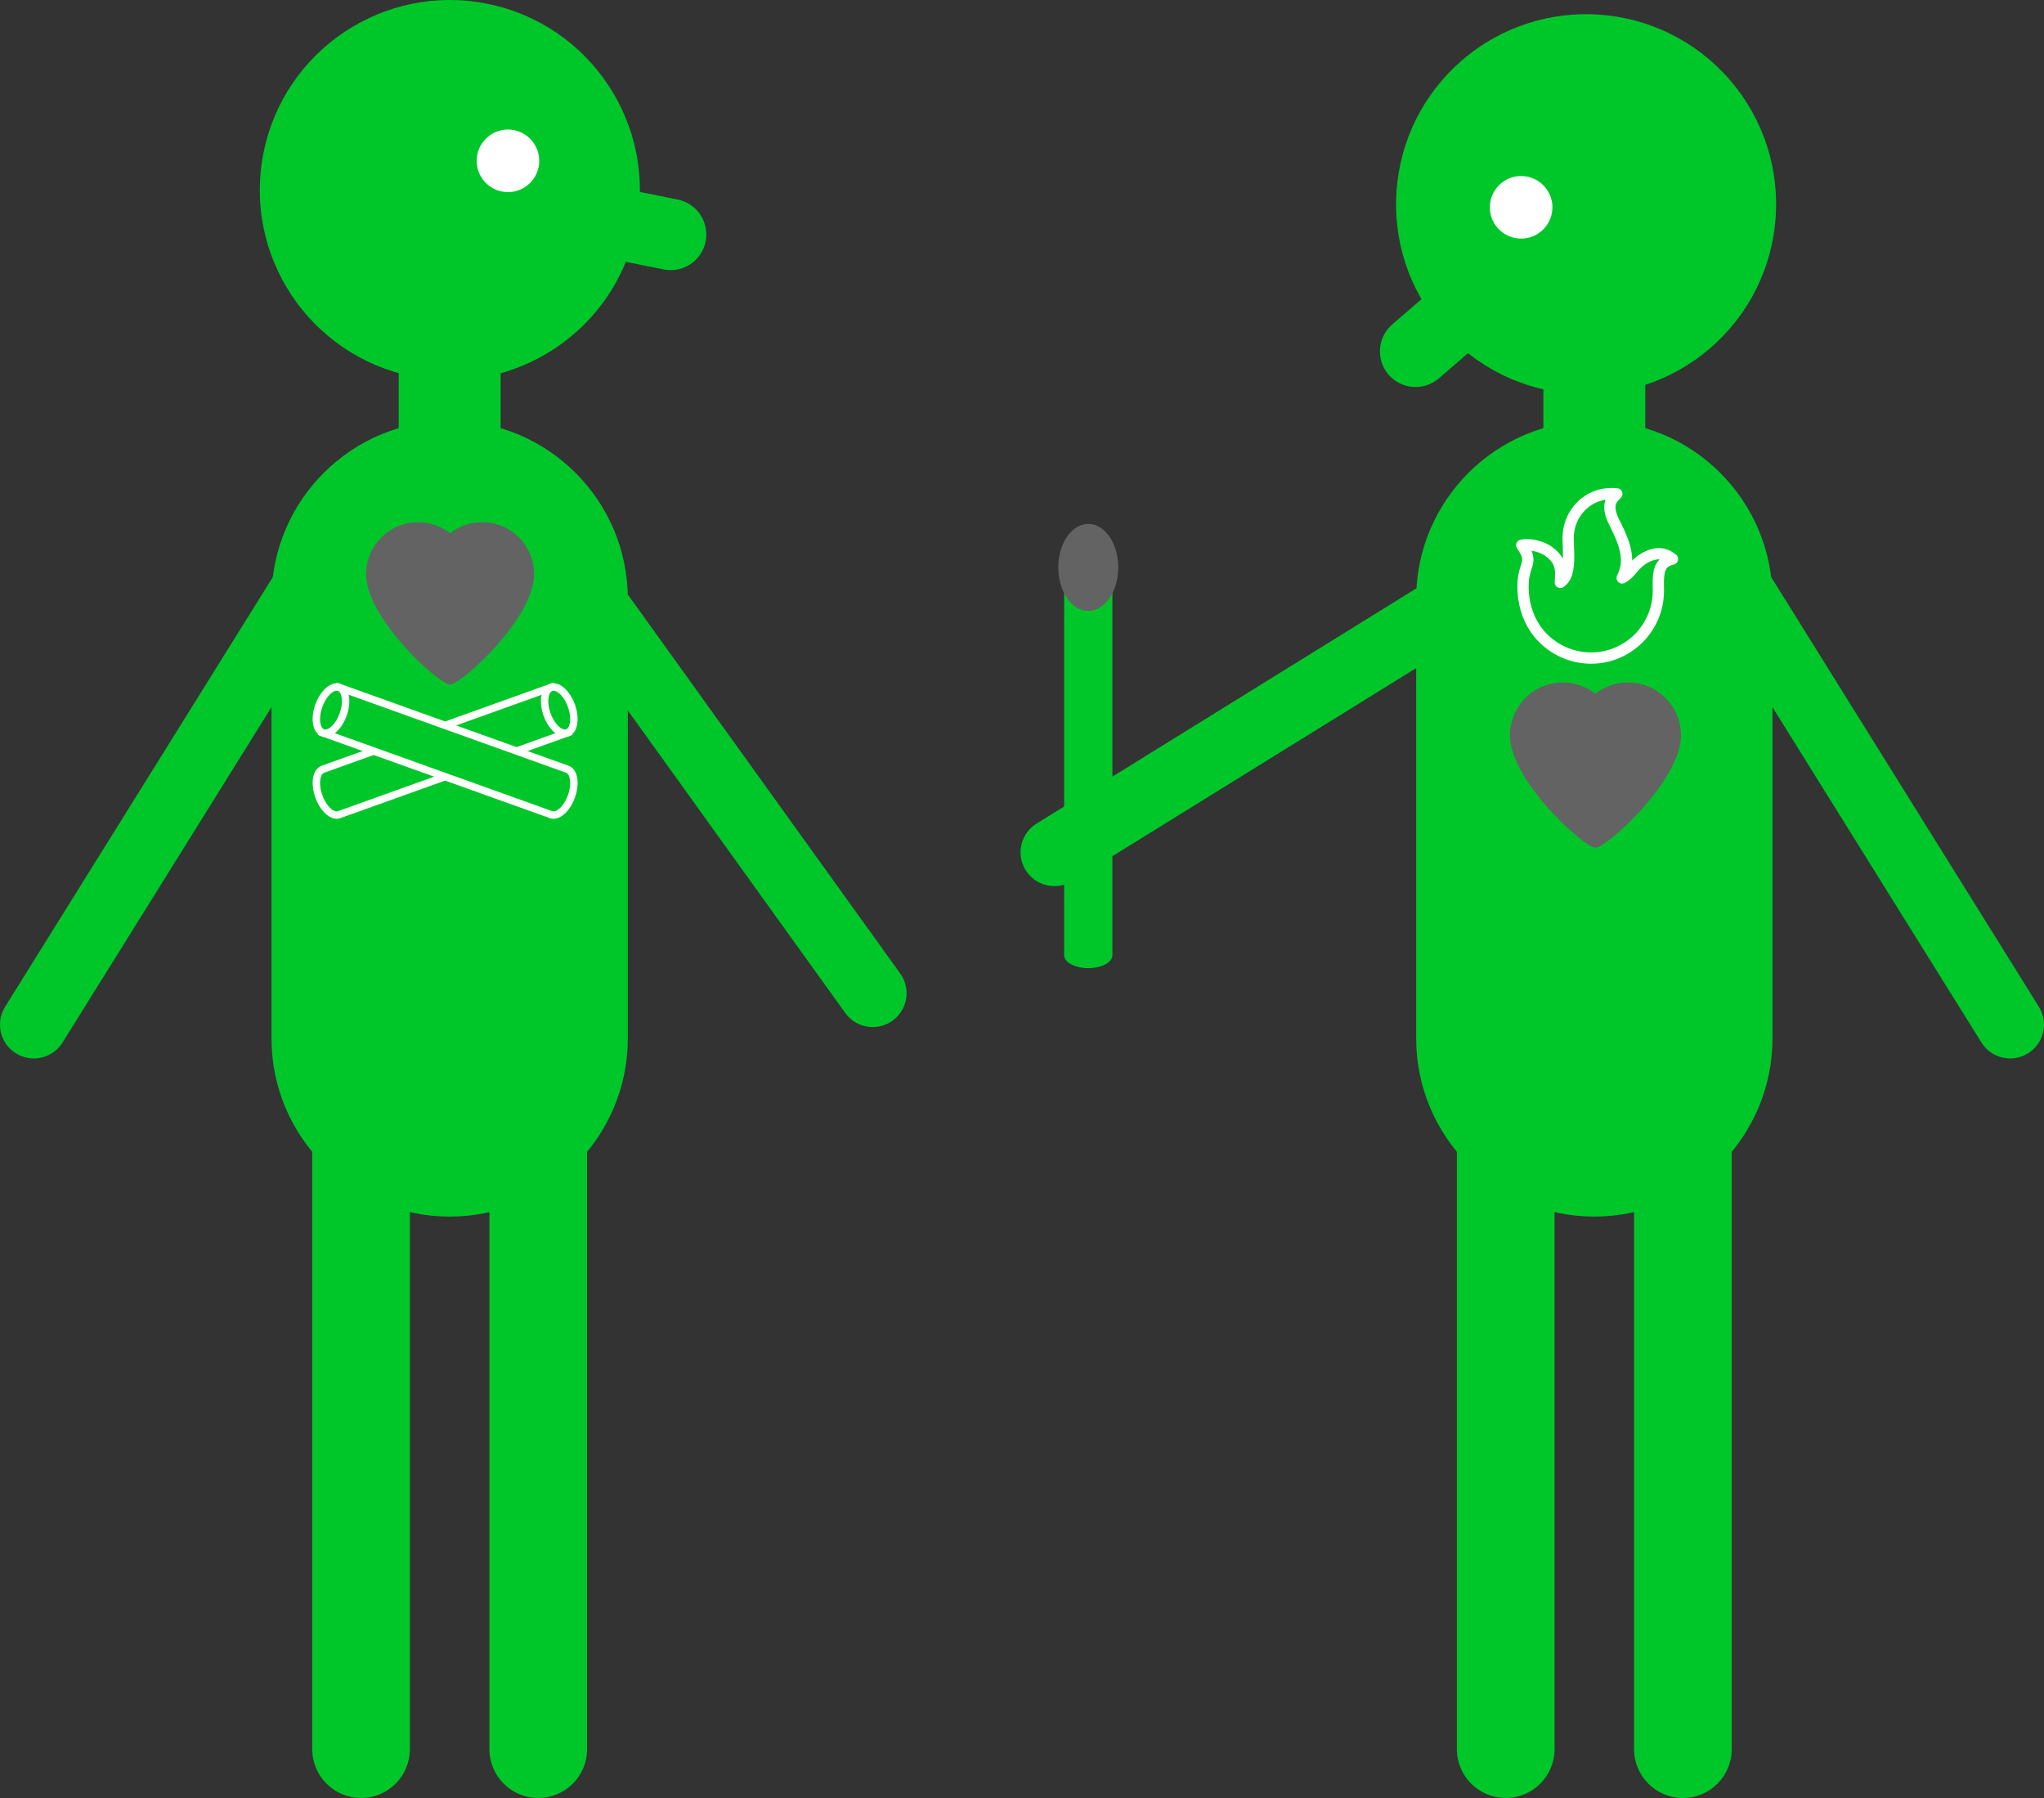 <?xml version="1.0" encoding="utf-8"?>
<!-- Generator: Adobe Illustrator 16.0.0, SVG Export Plug-In . SVG Version: 6.00 Build 0)  -->
<!DOCTYPE svg PUBLIC "-//W3C//DTD SVG 1.1//EN" "http://www.w3.org/Graphics/SVG/1.1/DTD/svg11.dtd">
<svg version="1.1" id="Ebene_1" xmlns="http://www.w3.org/2000/svg" xmlns:xlink="http://www.w3.org/1999/xlink" x="0px" y="0px"
	 width="181.337px" height="159.504px" viewBox="0 0 181.337 159.504" enable-background="new 0 0 181.337 159.504"
	 xml:space="preserve">
<rect x="0" y="0" width="181.337" height="159.504" fill="#333333" stroke="none"/>
<g>
	<defs>
		<rect id="SVGID_1_" width="181.337" height="159.504"/>
	</defs>
	<clipPath id="SVGID_2_">
		<use xlink:href="#SVGID_1_"  overflow="visible"/>
	</clipPath>
	<path clip-path="url(#SVGID_2_)" fill="#00C729" d="M55.697,92.119c0,8.729-7.076,15.807-15.805,15.807
		s-15.805-7.078-15.805-15.807V53.133c0-8.73,7.076-15.807,15.805-15.807s15.805,7.076,15.805,15.807V92.119z"/>
	<path clip-path="url(#SVGID_2_)" fill="#00C729" d="M44.412,53.564c-0.002,2.498-2.023,4.521-4.52,4.52
		c-2.498,0-4.521-2.021-4.52-4.52V28.84c-0.002-2.496,2.021-4.521,4.52-4.521c2.496,0,4.518,2.025,4.52,4.521V53.564z"/>
	<path clip-path="url(#SVGID_2_)" fill="#00C729" d="M52.084,155.174c0,2.391-1.939,4.33-4.332,4.33s-4.332-1.939-4.332-4.332
		V85.674c0-2.392,1.939-4.332,4.332-4.332s4.332,1.943,4.332,4.332V155.174z"/>
	<path clip-path="url(#SVGID_2_)" fill="#00C729" d="M36.363,155.174c0,2.391-1.939,4.33-4.332,4.33s-4.33-1.939-4.33-4.332V85.674
		c0-2.392,1.938-4.332,4.33-4.332c2.395,0,4.332,1.943,4.332,4.332V155.174z"/>
	<path clip-path="url(#SVGID_2_)" fill="#00C729" d="M62.6,21.426c-0.344,1.713-2.012,2.82-3.725,2.477l-8.262-1.664
		c-1.713-0.344-2.822-2.01-2.477-3.723c0.344-1.711,2.01-2.82,3.723-2.475l8.264,1.662C61.836,18.047,62.943,19.715,62.6,21.426"/>
	<path clip-path="url(#SVGID_2_)" fill="#00C729" d="M56.438,20.186C54.6,29.314,45.711,35.227,36.586,33.391
		c-9.129-1.838-15.041-10.727-13.203-19.855C25.219,4.408,34.107-1.502,43.234,0.334C52.363,2.17,58.273,11.059,56.438,20.186"/>
	<path clip-path="url(#SVGID_2_)" fill="#FFFFFF" d="M47.785,14.814c-0.301,1.502-1.764,2.476-3.268,2.174
		c-1.504-0.301-2.477-1.766-2.173-3.27c0.304-1.5,1.765-2.477,3.269-2.172C47.115,11.848,48.088,13.312,47.785,14.814"/>
	<path clip-path="url(#SVGID_2_)" fill="#00C729" d="M79.844,86.334c0.982,1.334,0.697,3.213-0.639,4.195
		c-1.332,0.982-3.215,0.697-4.197-0.639l-28.996-40.34c-0.981-1.336-0.697-3.213,0.635-4.197c1.336-0.982,3.217-0.697,4.197,0.637
		L79.844,86.334z"/>
	<path clip-path="url(#SVGID_2_)" fill="#00C729" d="M0.473,89.281c-0.893,1.398-0.484,3.254,0.912,4.142
		c1.395,0.896,3.254,0.487,4.145-0.909l26.275-42.166c0.891-1.396,0.482-3.256-0.912-4.146c-1.398-0.895-3.254-0.484-4.146,0.912
		L0.473,89.281z"/>
	<path clip-path="url(#SVGID_2_)" fill="#636363" d="M42.771,46.326c-1.072,0-2.057,0.367-2.842,0.982
		c-0.783-0.615-1.77-0.982-2.842-0.982c-2.549,0-4.611,2.063-4.611,4.613c0,3.934,6.477,9.789,7.453,9.789
		c0.975,0,7.455-5.855,7.455-9.789C47.385,48.39,45.318,46.326,42.771,46.326"/>
	<path clip-path="url(#SVGID_2_)" fill="none" stroke="#636363" stroke-width="0.372" d="M48.922,60.971l-20.279,7.271
		c-0.596,0.215-0.756,1.29-0.357,2.402c0.398,1.113,1.205,1.842,1.801,1.627L50.365,65L48.922,60.971z"/>
	<path clip-path="url(#SVGID_2_)" fill="#FFFFFF" d="M48.922,60.971l-0.111-0.311l-20.279,7.273
		c-0.143,0.051-0.27,0.135-0.371,0.242c-0.154,0.154-0.257,0.354-0.324,0.57c-0.068,0.219-0.099,0.459-0.099,0.715
		c0,0.404,0.079,0.848,0.239,1.295c0.189,0.531,0.463,0.982,0.783,1.316c0.162,0.166,0.332,0.305,0.519,0.404
		c0.185,0.097,0.382,0.16,0.589,0.16c0.113,0,0.223-0.018,0.33-0.057l20.592-7.382l-1.668-4.647l-0.311,0.109L48.922,60.971
		l-0.31,0.111l1.334,3.719l-19.97,7.162c-0.035,0.012-0.068,0.018-0.109,0.018c-0.072,0-0.168-0.023-0.279-0.084
		c-0.164-0.088-0.357-0.258-0.533-0.492c-0.176-0.232-0.34-0.531-0.461-0.869c-0.135-0.383-0.199-0.756-0.199-1.074
		c0-0.268,0.045-0.496,0.117-0.65c0.037-0.078,0.076-0.135,0.117-0.176s0.08-0.066,0.123-0.082l20.283-7.271L48.922,60.971
		l-0.31,0.111L48.922,60.971z"/>
	<path clip-path="url(#SVGID_2_)" fill="#00C729" d="M50.695,62.609c0.398,1.111,0.238,2.188-0.357,2.402
		c-0.596,0.213-1.404-0.516-1.803-1.63c-0.4-1.11-0.24-2.187,0.357-2.401C49.49,60.768,50.297,61.496,50.695,62.609"/>
	<path clip-path="url(#SVGID_2_)" fill="none" stroke="#636363" stroke-width="0.372" d="M50.695,62.609
		c0.398,1.111,0.238,2.188-0.357,2.402c-0.596,0.213-1.404-0.516-1.803-1.63c-0.4-1.11-0.24-2.187,0.357-2.401
		C49.49,60.768,50.297,61.496,50.695,62.609"/>
	<path clip-path="url(#SVGID_2_)" fill="#FFFFFF" d="M50.695,62.609l-0.311,0.111c0.139,0.379,0.203,0.754,0.201,1.072
		c0.002,0.268-0.047,0.496-0.119,0.65c-0.033,0.076-0.076,0.133-0.115,0.176c-0.043,0.039-0.08,0.066-0.125,0.082
		c-0.033,0.012-0.066,0.018-0.107,0.018c-0.074,0-0.17-0.021-0.279-0.082c-0.166-0.09-0.359-0.258-0.535-0.494
		c-0.178-0.234-0.34-0.531-0.461-0.869c-0.137-0.381-0.201-0.754-0.201-1.074c0-0.268,0.049-0.496,0.119-0.651
		c0.035-0.075,0.076-0.134,0.117-0.175s0.08-0.066,0.125-0.082c0.033-0.012,0.068-0.018,0.107-0.018
		c0.074,0,0.168,0.023,0.279,0.082c0.166,0.09,0.359,0.26,0.535,0.494c0.176,0.232,0.34,0.532,0.459,0.871L50.695,62.609
		l0.311-0.113c-0.193-0.527-0.467-0.98-0.787-1.314c-0.16-0.166-0.332-0.305-0.518-0.404c-0.184-0.102-0.381-0.16-0.59-0.162
		c-0.111,0-0.223,0.017-0.33,0.057c-0.143,0.051-0.268,0.137-0.371,0.24c-0.154,0.158-0.258,0.355-0.324,0.572
		c-0.068,0.219-0.098,0.459-0.098,0.715c0,0.404,0.076,0.848,0.236,1.295c0.191,0.531,0.467,0.982,0.787,1.316
		c0.16,0.168,0.332,0.305,0.516,0.404c0.184,0.098,0.385,0.16,0.592,0.162c0.109,0,0.223-0.018,0.328-0.059
		c0.145-0.049,0.27-0.133,0.373-0.24c0.152-0.156,0.258-0.354,0.324-0.572c0.066-0.217,0.1-0.458,0.1-0.713
		c0-0.404-0.078-0.848-0.238-1.297L50.695,62.609z"/>
	<path clip-path="url(#SVGID_2_)" fill="#00C729" d="M50.338,68.242l-20.279-7.271L28.613,65l20.281,7.273
		c0.596,0.213,1.402-0.516,1.801-1.629C51.094,69.533,50.934,68.457,50.338,68.242"/>
	<path clip-path="url(#SVGID_2_)" fill="none" stroke="#636363" stroke-width="0.372" d="M50.338,68.242l-20.279-7.271L28.613,65
		l20.281,7.273c0.596,0.213,1.402-0.516,1.801-1.629C51.094,69.533,50.934,68.457,50.338,68.242"/>
	<path clip-path="url(#SVGID_2_)" fill="#FFFFFF" d="M50.338,68.242l0.109-0.309l-20.588-7.383l-1.668,4.648l20.59,7.381
		c0.109,0.039,0.221,0.059,0.33,0.057c0.209,0,0.406-0.062,0.59-0.16c0.279-0.15,0.529-0.383,0.748-0.676
		c0.223-0.293,0.412-0.648,0.555-1.045c0.162-0.447,0.24-0.891,0.24-1.295c0-0.34-0.055-0.656-0.178-0.924
		c-0.062-0.137-0.143-0.258-0.246-0.363c-0.102-0.105-0.229-0.189-0.373-0.24L50.338,68.242l-0.109,0.311
		c0.043,0.016,0.082,0.041,0.123,0.082c0.061,0.061,0.123,0.164,0.166,0.307c0.043,0.139,0.068,0.318,0.068,0.52
		c0,0.318-0.062,0.691-0.199,1.072c-0.16,0.451-0.396,0.832-0.641,1.084c-0.123,0.125-0.244,0.223-0.354,0.279
		c-0.113,0.061-0.207,0.084-0.281,0.084c-0.039,0-0.074-0.007-0.107-0.018l-19.971-7.162l1.223-3.411l19.971,7.163L50.338,68.242z"
		/>
	<path clip-path="url(#SVGID_2_)" fill="#00C729" d="M28.285,62.609c-0.397,1.111-0.238,2.188,0.357,2.402
		c0.596,0.213,1.404-0.516,1.803-1.63c0.401-1.11,0.24-2.187-0.359-2.401C29.49,60.768,28.684,61.496,28.285,62.609"/>
	<path clip-path="url(#SVGID_2_)" fill="none" stroke="#636363" stroke-width="0.372" d="M28.285,62.609
		c-0.397,1.111-0.238,2.188,0.357,2.402c0.596,0.213,1.404-0.516,1.803-1.63c0.401-1.11,0.24-2.187-0.359-2.401
		C29.49,60.768,28.684,61.496,28.285,62.609"/>
	<path clip-path="url(#SVGID_2_)" fill="#FFFFFF" d="M28.285,62.609l-0.311-0.113c-0.16,0.449-0.238,0.893-0.238,1.295
		c0,0.341,0.057,0.656,0.178,0.926c0.062,0.135,0.143,0.258,0.246,0.361c0.104,0.107,0.229,0.191,0.373,0.24
		c0.105,0.041,0.217,0.059,0.328,0.059c0.207-0.002,0.408-0.064,0.592-0.162c0.275-0.15,0.525-0.385,0.748-0.676
		c0.219-0.293,0.412-0.646,0.553-1.045c0.16-0.447,0.238-0.891,0.238-1.295c0-0.34-0.053-0.654-0.178-0.924
		c-0.062-0.135-0.143-0.258-0.244-0.363c-0.104-0.104-0.23-0.189-0.371-0.24c-0.104-0.04-0.219-0.057-0.33-0.057
		c-0.209,0.002-0.406,0.061-0.59,0.162C29,60.926,28.75,61.16,28.531,61.453c-0.223,0.293-0.412,0.648-0.557,1.043L28.285,62.609
		l0.312,0.111c0.157-0.451,0.394-0.832,0.638-1.084c0.123-0.13,0.244-0.223,0.354-0.281c0.113-0.059,0.207-0.082,0.281-0.082
		c0.039,0,0.074,0.006,0.107,0.018c0.045,0.016,0.084,0.041,0.125,0.082c0.061,0.062,0.121,0.164,0.166,0.307
		c0.043,0.139,0.068,0.318,0.068,0.52c0,0.32-0.062,0.693-0.2,1.074c-0.161,0.451-0.397,0.83-0.642,1.084
		c-0.119,0.125-0.244,0.219-0.354,0.279s-0.205,0.082-0.279,0.082c-0.041,0-0.074-0.006-0.107-0.018
		c-0.045-0.016-0.084-0.043-0.125-0.082c-0.061-0.062-0.123-0.164-0.166-0.307c-0.045-0.141-0.068-0.32-0.068-0.521
		c0-0.318,0.062-0.691,0.202-1.07L28.285,62.609z"/>
	<path clip-path="url(#SVGID_2_)" fill="#00C729" d="M125.639,92.119c0,8.729,7.076,15.807,15.803,15.807
		c8.73,0,15.807-7.078,15.807-15.807V53.133c0-8.73-7.076-15.807-15.807-15.807c-8.727,0-15.803,7.076-15.803,15.807V92.119z"/>
	<path clip-path="url(#SVGID_2_)" fill="#00C729" d="M136.922,53.564c0.002,2.498,2.025,4.521,4.522,4.52
		c2.497,0,4.521-2.021,4.519-4.52V28.84c0.002-2.496-2.021-4.521-4.519-4.521s-4.521,2.025-4.522,4.521V53.564z"/>
	<path clip-path="url(#SVGID_2_)" fill="#00C729" d="M129.25,155.174c0,2.391,1.939,4.33,4.332,4.33s4.332-1.939,4.332-4.332V85.674
		c0-2.392-1.939-4.332-4.332-4.332s-4.332,1.943-4.332,4.332V155.174z"/>
	<path clip-path="url(#SVGID_2_)" fill="#00C729" d="M144.971,155.174c0,2.391,1.939,4.33,4.332,4.33c2.395,0,4.33-1.939,4.33-4.332
		V85.674c0-2.392-1.936-4.332-4.33-4.332c-2.393,0-4.332,1.943-4.332,4.332V155.174z"/>
	<path clip-path="url(#SVGID_2_)" fill="#00C729" d="M123.191,33.238c1.143,1.322,3.139,1.467,4.461,0.328l6.379-5.51
		c1.322-1.139,1.472-3.135,0.328-4.457c-1.141-1.32-3.135-1.469-4.457-0.328l-6.383,5.506
		C122.197,29.92,122.051,31.916,123.191,33.238"/>
	<path clip-path="url(#SVGID_2_)" fill="#00C729" d="M127.949,29.131c6.086,7.051,16.729,7.832,23.779,1.75
		c7.047-6.084,7.832-16.727,1.748-23.777c-6.082-7.051-16.729-7.832-23.777-1.75C122.65,11.438,121.867,22.082,127.949,29.131"/>
	<path clip-path="url(#SVGID_2_)" fill="#FFFFFF" d="M132.848,20.203c1.002,1.16,2.754,1.289,3.914,0.287
		c1.162-1.002,1.293-2.754,0.287-3.914c-1-1.158-2.754-1.289-3.912-0.287C131.975,17.289,131.848,19.043,132.848,20.203"/>
	<path clip-path="url(#SVGID_2_)" fill="#00C729" d="M91.992,73.041c-1.42,0.857-1.873,2.701-1.018,4.119
		c0.855,1.42,2.701,1.877,4.121,1.02l42.238-26.154c1.418-0.857,1.875-2.703,1.021-4.121c-0.859-1.42-2.705-1.877-4.123-1.021
		L91.992,73.041z"/>
	<path clip-path="url(#SVGID_2_)" fill="#00C729" d="M180.863,89.281c0.895,1.398,0.482,3.254-0.912,4.142
		c-1.396,0.896-3.254,0.487-4.146-0.909l-26.275-42.166c-0.891-1.396-0.482-3.256,0.914-4.146c1.398-0.895,3.254-0.484,4.146,0.912
		L180.863,89.281z"/>
	<path clip-path="url(#SVGID_2_)" fill="#00C729" d="M94.408,51.414V84.74c0,0.633,0.957,1.146,2.141,1.146
		c1.182,0,2.139-0.514,2.139-1.146V51.414H94.408z"/>
	<path clip-path="url(#SVGID_2_)" fill="#00C729" d="M96.547,50.297c1.184,0,2.141,0.514,2.141,1.148s-0.957,1.146-2.141,1.146
		c-1.182,0-2.139-0.512-2.139-1.146S95.365,50.297,96.547,50.297"/>
	<path clip-path="url(#SVGID_2_)" fill="#636363" d="M99.207,50.338c0,2.131-1.189,3.859-2.66,3.859c-1.467,0-2.66-1.729-2.66-3.859
		c0-2.133,1.193-3.861,2.66-3.861C98.018,46.477,99.207,48.205,99.207,50.338"/>
	<path clip-path="url(#SVGID_2_)" fill="#636363" d="M144.439,60.541c-1.092,0-2.098,0.375-2.896,1c-0.797-0.625-1.801-1-2.895-1
		c-2.592,0-4.695,2.102-4.695,4.695c0,4.006,6.598,9.971,7.59,9.971c0.994,0,7.592-5.965,7.592-9.971
		C149.135,62.643,147.031,60.541,144.439,60.541"/>
	<path clip-path="url(#SVGID_2_)" fill="none" stroke="#FFFFFF" stroke-linecap="round" stroke-linejoin="round" d="M148.172,49.449
		c-0.311-0.223-0.656-0.326-1.008-0.326c-0.516,0.002-1.045,0.215-1.559,0.578c-0.395,0.275-0.688,0.654-0.984,0.988
		c-0.219,0.246-0.451,0.436-0.705,0.58c0.248-0.506,0.391-1.018,0.391-1.525c0-0.828-0.271-1.643-0.627-2.438
		c-0.172-0.387-0.387-0.777-0.561-1.164c-0.172-0.389-0.297-0.768-0.297-1.128c0-0.349,0.111-0.677,0.428-1.007l0.191-0.195
		l-0.273-0.016c-0.072-0.004-0.145-0.006-0.217-0.006c-2.014,0-3.645,1.566-3.814,3.59c-0.012,0.117-0.016,0.248-0.016,0.387
		c0,0.467,0.043,1.039,0.043,1.609c0,0.537-0.039,1.074-0.176,1.508c-0.111,0.348-0.303,0.598-0.561,0.779
		c0.016-0.242,0.035-0.484,0.035-0.693c0-0.408-0.049-0.768-0.213-1.105c-0.162-0.336-0.438-0.645-0.871-0.957
		c-0.287-0.207-0.561-0.344-1.135-0.488c-0.318-0.08-0.592-0.098-0.779-0.098c-0.162,0-0.26,0.014-0.264,0.014l-0.197,0.029
		l0.111,0.166c0.334,0.502,0.432,0.824,0.432,1.107c0,0.246-0.078,0.479-0.174,0.777c-0.096,0.301-0.205,0.664-0.24,1.162
		c-0.012,0.164-0.018,0.328-0.018,0.492c0,1.305,0.373,2.666,1.113,3.734c1.109,1.602,2.969,2.578,4.92,2.578
		c3.303,0,5.98-2.678,5.98-5.98c0-0.219-0.008-0.451-0.008-0.686c0-0.447,0.027-0.898,0.168-1.262
		c0.143-0.365,0.383-0.641,0.846-0.787l0.244-0.074L148.172,49.449z"/>
</g>
</svg>
